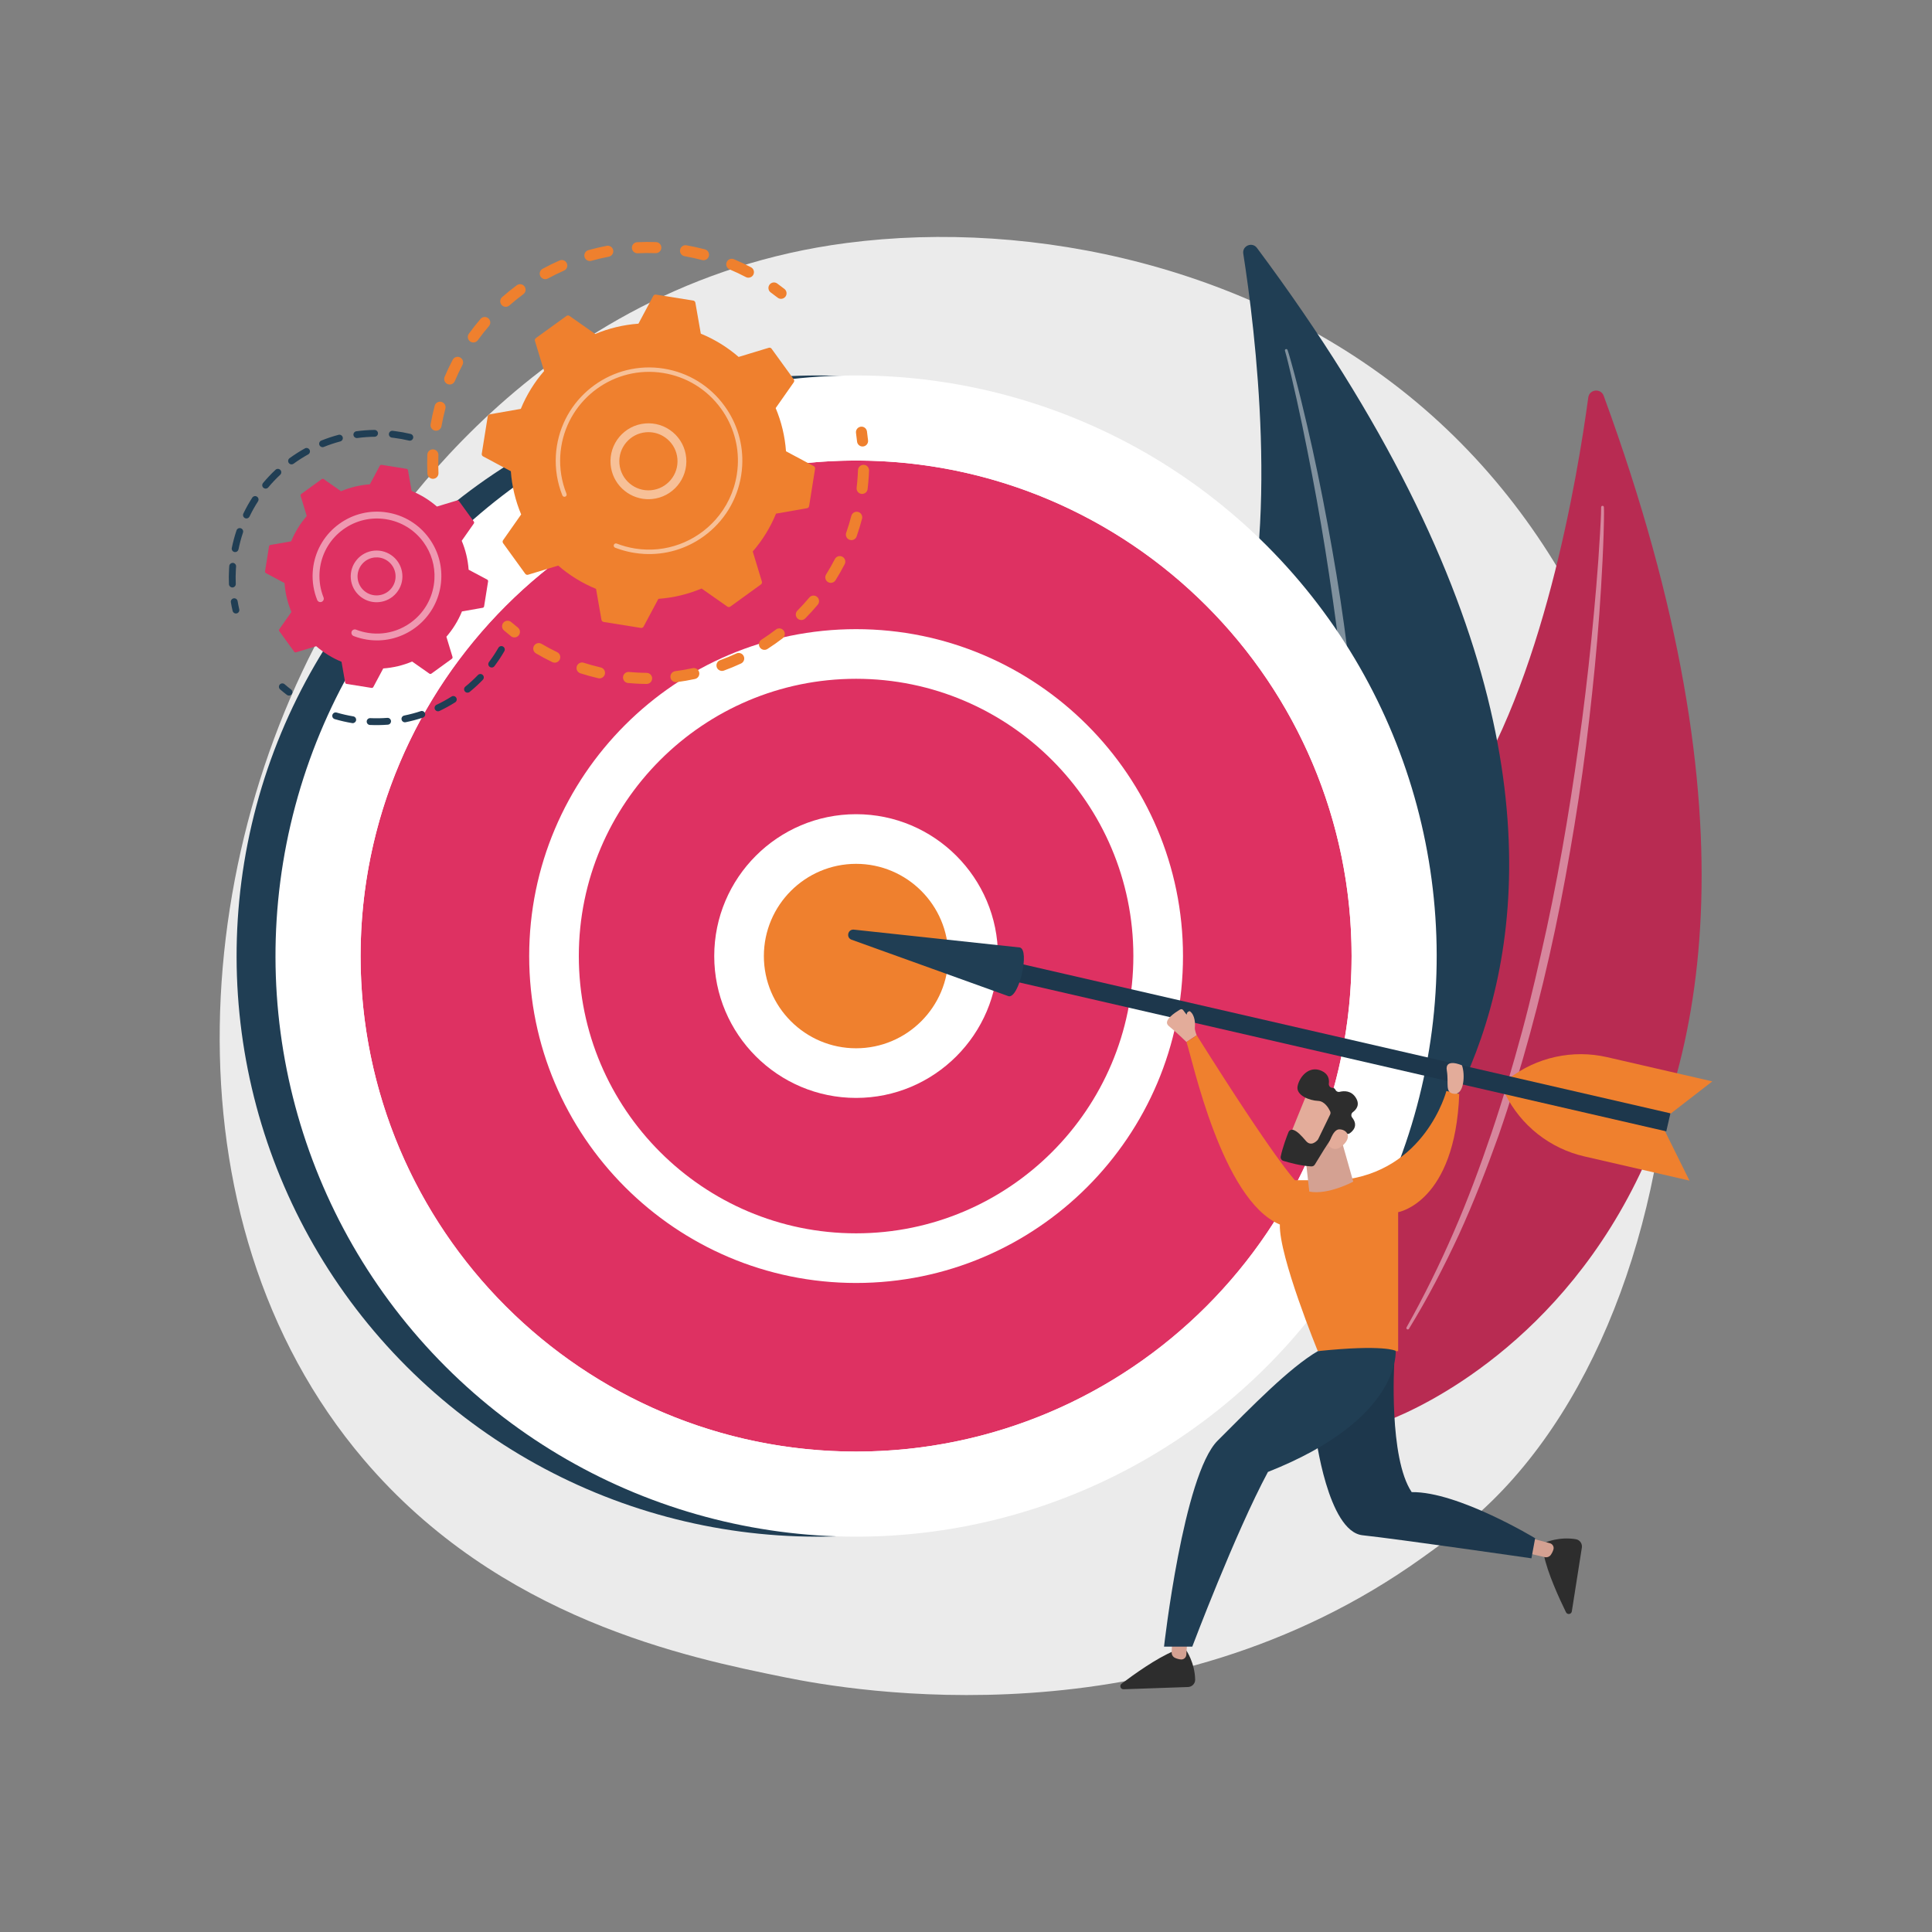 <?xml version="1.0" encoding="UTF-8"?>
<svg id="Illustration" xmlns="http://www.w3.org/2000/svg" viewBox="0 0 3710 3710">
  <rect x="0" y="0" width="3710" height="3710" fill="#808080" stroke="none"/>
  <defs>
    <style>
      .cls-1 {
        opacity: .43;
      }

      .cls-1, .cls-2, .cls-3 {
        fill: #fff;
      }

      .cls-4 {
        fill: #1d374c;
      }

      .cls-5 {
        fill: #2d2d2d;
      }

      .cls-3 {
        opacity: .5;
      }

      .cls-6 {
        fill: #d4a192;
      }

      .cls-7 {
        fill: #b82b52;
      }

      .cls-8 {
        fill: #203e54;
      }

      .cls-9 {
        fill: #ebebeb;
      }

      .cls-10 {
        fill: #de3162;
      }

      .cls-11 {
        fill: #ef802e;
      }

      .cls-12 {
        fill: #e3ac9a;
      }
    </style>
  </defs>
  <path class="cls-9" d="M2885.79,2861.15c-57.23,60.25-111.38,99.1-154.16,129.8-502.89,360.83-1097.95,255.65-1224.41,229.96-186.75-37.93-547.74-111.25-808.72-418.16-394.85-464.34-333.37-1195.88-27.09-1678.79,56.02-88.33,351.95-578.59,953.41-657.21,364-47.58,788.31,48.38,1095.58,305.82,644.99,540.37,599.07,1632.02,165.4,2088.58Z"/>
  <g>
    <g>
      <path class="cls-7" d="M3079.54,760.03c-5.49-14.97-27.45-12.62-29.58,3.18-20.63,152.76-87.29,551.62-243.84,780.27-254.9,372.29-380.18,936.36-148.36,1186.93,0,0,1020-339.4,421.78-1970.38Z"/>
      <path class="cls-1" d="M3079.93,973.81c.3,4.86.16,8.89.21,13.23l-.15,12.8-.59,25.57c-.51,17.04-1.28,34.07-2.05,51.1-1.67,34.05-3.76,68.07-6.16,102.08-4.93,68-11.7,135.86-19.49,203.61-7.7,67.76-17.29,135.31-28.31,202.62-11.08,67.3-23.11,134.47-37.35,201.21-28.21,133.51-63.7,265.61-108.39,394.67-23.02,64.28-47.73,128-76.08,190.14-28.79,61.92-60.23,122.64-95.95,180.81-.78,1.26-2.43,1.66-3.7.88-1.23-.76-1.64-2.35-.94-3.6l.02-.03c33.32-59.29,63.39-120.26,90.4-182.57,27.19-62.25,50.74-126.02,72.6-190.31,21.83-64.32,41.05-129.51,58.8-195.09,17.72-65.6,32.72-131.9,47.35-198.27,28.69-132.9,50.27-267.27,68.14-402.11,8.79-67.44,16.23-135.07,22.46-202.82,3.17-33.87,6.03-67.77,8.47-101.7l3.26-50.92,1.37-25.46.54-12.73c.11-4.17.3-8.65.25-12.31v-.6c-.03-1.47,1.14-2.68,2.61-2.7,1.43-.02,2.61,1.09,2.7,2.5Z"/>
    </g>
    <g>
      <path class="cls-8" d="M2413.71,476.07c-9.12-12.23-28.61-4.09-26.26,10.98,22.75,145.72,70.44,529.68-10.75,782.07-132.19,410.94-93.21,962.41,187.74,1128.95,0,0,842.8-589.51-150.73-1922Z"/>
      <path class="cls-1" d="M2472.43,672c1.61,4.38,2.58,8.11,3.8,12.08l3.35,11.78,6.44,23.61c4.19,15.77,8.13,31.59,12.07,47.42,7.77,31.68,15.14,63.45,22.22,95.29,14.04,63.71,26.35,127.78,37.69,192.03,11.44,64.24,21.07,128.8,29.33,193.54,8.2,64.74,15.5,129.63,20.65,194.71,10.56,130.13,14.03,260.97,8.25,391.52-3.58,65.23-8.87,130.41-17.93,195.13-9.53,64.64-21.8,128.9-38.72,191.98-.38,1.4-1.81,2.23-3.21,1.85-1.36-.36-2.18-1.74-1.88-3.1v-.04c14.36-63.46,25.3-127.58,33.06-192.09,7.95-64.5,12.13-129.41,14.63-194.32,2.46-64.94,2.31-129.96.69-194.94-1.64-64.99-5.98-129.88-10.67-194.73-9.94-129.69-26.81-258.81-47.18-387.33-10.33-64.25-21.95-128.3-34.71-192.12-6.33-31.92-12.94-63.79-19.96-95.58l-10.89-47.58-5.69-23.73-2.97-11.82c-1.04-3.85-2.09-8.02-3.13-11.35l-.18-.56c-.43-1.37.33-2.82,1.7-3.25,1.33-.42,2.74.29,3.21,1.58Z"/>
    </g>
  </g>
  <g>
    <circle class="cls-8" cx="1569.26" cy="1835.92" r="1114.9" transform="translate(-838.57 1647.37) rotate(-45)"/>
    <circle class="cls-2" cx="1643.94" cy="1835.92" r="1114.9" transform="translate(-816.69 1700.17) rotate(-45)"/>
    <g>
      <circle class="cls-10" cx="1643.94" cy="1835.92" r="951.52"/>
      <path class="cls-2" d="M1643.94,2835.1c-550.95,0-999.18-448.23-999.18-999.18s448.23-999.18,999.18-999.18,999.18,448.23,999.18,999.18-448.23,999.18-999.18,999.18ZM1643.94,884.39c-524.67,0-951.52,426.85-951.52,951.52s426.85,951.52,951.52,951.52,951.52-426.85,951.52-951.52-426.85-951.52-951.52-951.52Z"/>
    </g>
    <g>
      <circle class="cls-10" cx="1643.94" cy="1835.92" r="580.09" transform="translate(-816.69 1700.17) rotate(-45)"/>
      <path class="cls-2" d="M1643.94,2463.67c-346.14,0-627.75-281.61-627.75-627.76s281.61-627.75,627.75-627.75,627.75,281.6,627.75,627.75-281.61,627.76-627.75,627.76ZM1643.94,1303.48c-293.59,0-532.44,238.85-532.44,532.43s238.85,532.44,532.44,532.44,532.44-238.86,532.44-532.44-238.85-532.43-532.44-532.43Z"/>
    </g>
    <g>
      <circle class="cls-11" cx="1643.94" cy="1835.92" r="224.75" transform="translate(-816.69 1700.17) rotate(-45)"/>
      <path class="cls-2" d="M1643.94,2108.32c-150.2,0-272.4-122.2-272.4-272.41s122.2-272.41,272.4-272.41,272.41,122.2,272.41,272.41-122.2,272.41-272.41,272.41ZM1643.94,1658.83c-97.65,0-177.09,79.44-177.09,177.09s79.44,177.09,177.09,177.09,177.09-79.44,177.09-177.09-79.44-177.09-177.09-177.09Z"/>
    </g>
  </g>
  <g>
    <g>
      <path class="cls-11" d="M3196.65,2171.03l47.61,96.08-201.88-46.48c-66.14-15.23-121.97-59.32-152.11-120.14h0l306.38,70.54Z"/>
      <path class="cls-11" d="M3203.3,2142.16l84.83-65.59-201.88-46.48c-66.15-15.23-135.63.01-189.33,41.53h0l306.38,70.54Z"/>
      <rect class="cls-4" x="2530.96" y="1332.34" width="35.51" height="1344.6" transform="translate(23.37 4038.65) rotate(-77.04)"/>
      <path class="cls-8" d="M1958.33,1819.44c19.85,4.57-1.7,98.16-21.55,93.59l-301.45-108.49c-11.14-4.01-7.31-20.62,4.46-19.36l318.54,34.26Z"/>
    </g>
    <g>
      <g>
        <path class="cls-5" d="M2278.17,3169.51s16.09,23.19,16.9,55.77c.19,7.67-6.02,14.01-13.69,14.28l-123.86,4.32c-5.8.2-8.41-7.17-3.78-10.67,22.86-17.28,67.86-49.63,100.76-62.88l23.68-.83Z"/>
        <path class="cls-6" d="M2281.25,3129.96l-3.17,47.62c-.35,5.33-4.94,9.51-10.26,9.06-3.23-.27-7.12-1.1-11.41-3.03-4.08-1.83-6.6-6.04-6.43-10.51l2.15-57.45,29.13,14.32Z"/>
      </g>
      <g>
        <path class="cls-5" d="M2968.23,2961.76s25.83-11.4,57.97-6.01c7.57,1.27,12.61,8.57,11.42,16.15l-19.26,122.43c-.9,5.73-8.64,6.9-11.19,1.69-12.63-25.73-35.85-76.04-42.62-110.86l3.68-23.41Z"/>
        <path class="cls-6" d="M2929.99,2951.23l46.15,12.15c5.16,1.36,8.4,6.66,6.95,11.8-.88,3.12-2.43,6.78-5.14,10.63-2.57,3.66-7.19,5.33-11.54,4.32l-56-13.02,19.59-25.88Z"/>
      </g>
      <path class="cls-12" d="M2297.97,1987.88s-4.15-9.59-3.48-15.27.83-23.39-9.8-30.87c0,0-5.76.28-5.87,6.74-6.77-7.27-7.11-13.54-14.11-9.08-6.99,4.45-33.31,20.42-20.17,30.95,13.14,10.53,33.8,30.57,33.8,30.57l19.62-13.04Z"/>
      <path class="cls-4" d="M2526.03,2753.92s23.44,187.09,90.57,194.23c67.12,7.14,324.2,44.27,324.2,44.27l7.14-38.56s-148.53-89.98-237.08-88.55c-44.27-65.7-33.47-247.22-33.47-247.22l-151.35,135.82Z"/>
      <path class="cls-11" d="M2802.17,2100.73c-7.9,208.59-117.32,227.01-117.32,227.01v266.78h-154.28s-74.81-182.18-72.87-243.07c-111.27-47.05-167.59-316.08-179.35-350.53,5.48-4.17,8.43-4.01,19.62-13.04,151.66,241.37,188.66,278.47,188.66,278.47h85.69c164.66-14.79,205.17-171.31,205.17-171.31l24.68,5.68Z"/>
      <path class="cls-8" d="M2680.03,2593.96s12.26,130.72-245.23,232.6c-62.84,117.11-145.26,335.43-145.26,335.43h-54.27s37.13-329.71,102.83-395.41c65.7-65.7,137.37-139.63,192.46-172,127.45-13.33,149.47-.62,149.47-.62Z"/>
      <g>
        <path class="cls-6" d="M2570.25,2169.12l28.4,100.02s-48.53,26.08-84.41,19.03l-9.86-88.17,65.87-30.89Z"/>
        <g>
          <path class="cls-12" d="M2511.42,2096.49c-1.04,1.17-39.67,97.23-39.67,97.23l55.32,20.89,50.14-85.6s-48.36-52.1-65.79-32.51Z"/>
          <path class="cls-5" d="M2554.21,2140.27l-22.86,47.13c-.29.6-.66,1.15-1.1,1.66-2.73,3.08-12.89,12.97-22.38,1.96-8.61-10-16.62-18.99-24.68-21.37-3.62-1.07-7.45.78-8.86,4.28-3.51,8.73-11.05,28.54-14.97,46.76-.8,3.7,1.4,7.37,5.02,8.48,10.88,3.37,34.04,9.82,53.88,10.66,2.69.11,5.22-1.22,6.6-3.53,6.76-11.24,27.44-45.34,34.67-53.95,6.79-8.08,20.99-6.23,26.89-5.03,1.94.39,3.93-.02,5.55-1.15,5.73-3.99,16.99-14.55,4.59-30.11-2.59-3.26-1.98-7.97,1.35-10.46,6.64-4.97,14.18-14.25,5.58-27.79-8.74-13.76-22.38-13.27-30.94-11.19-3.46.84-6.93-.98-8.39-4.22-.83-1.85-2.48-3.36-5.62-3.44-4.23-.11-7.36-4.01-6.81-8.21,1.06-8.06-.69-18.6-14.21-24.55-24-10.55-42.23,11.74-45.79,29.5-3.56,17.76,23.12,27.72,39.39,28.33,12.38.46,20.12,13.65,23.12,19.95.95,1.99.92,4.31-.04,6.29Z"/>
          <path class="cls-12" d="M2551.04,2199.42s7.53-30.68,20.65-30.74c13.12-.06,24.53,12,9.68,28.02-18.47,19.93-30.33,2.72-30.33,2.72Z"/>
        </g>
      </g>
      <path class="cls-12" d="M2807.34,2045.7s-33.32-14.76-29.04,10c4.28,24.76-4.66,42.85,14.33,44.75,18.99,1.9,21.16-37.64,14.71-54.75Z"/>
    </g>
  </g>
  <g>
    <path class="cls-11" d="M830.74,919.44c-5.36-.31-9.73-4.63-9.99-10.11-.56-11.99-.61-24.18-.15-36.23.23-5.86,5.16-10.44,11.03-10.21.07,0,.14,0,.21.01,5.76.33,10.22,5.22,10,11.01-.44,11.45-.39,23.03.14,34.42.28,5.86-4.25,10.84-10.12,11.11-.38.02-.75.01-1.12,0ZM836.75,827.08c-.41-.02-.83-.07-1.25-.15-5.78-1.02-9.63-6.54-8.61-12.32,2.1-11.87,4.74-23.76,7.82-35.35,1.51-5.67,7.31-9.03,13-7.54,5.67,1.51,9.04,7.33,7.53,13-2.93,11.02-5.43,22.32-7.43,33.6-.95,5.36-5.76,9.06-11.06,8.75ZM862.95,738.34c-1.18-.07-2.37-.34-3.52-.82-5.4-2.29-7.94-8.52-5.65-13.92,4.68-11.08,9.9-22.09,15.52-32.74,2.74-5.19,9.17-7.17,14.36-4.44,5.19,2.74,7.17,9.17,4.43,14.36-5.34,10.11-10.29,20.56-14.74,31.08-1.8,4.25-6.04,6.73-10.4,6.48ZM908.35,657.66c-1.95-.11-3.89-.77-5.6-1.99-4.76-3.43-5.83-10.08-2.4-14.83,7.05-9.76,14.6-19.33,22.45-28.45,3.83-4.44,10.53-4.94,14.98-1.12,4.45,3.83,4.95,10.54,1.12,14.98-7.45,8.66-14.63,17.75-21.32,27.02-2.21,3.05-5.73,4.59-9.24,4.39ZM970.59,589.14c-2.74-.16-5.41-1.37-7.36-3.59-3.88-4.41-3.45-11.12.96-14.99,9.01-7.93,18.49-15.59,28.18-22.76,4.71-3.49,11.37-2.5,14.86,2.22,3.49,4.72,2.5,11.37-2.22,14.86-9.21,6.81-18.22,14.09-26.78,21.63-2.19,1.92-4.94,2.79-7.63,2.63ZM1046.44,536.1c-3.54-.2-6.91-2.18-8.73-5.53-2.81-5.15-.9-11.6,4.25-14.41,10.56-5.75,21.5-11.12,32.52-15.96,5.38-2.36,11.64.09,14,5.46,2.36,5.37-.08,11.64-5.46,14-10.47,4.6-20.86,9.7-30.89,15.16-1.81.99-3.77,1.39-5.68,1.28ZM1436.57,533.25c-1.47-.08-2.94-.48-4.33-1.21-10.1-5.31-20.57-10.26-31.12-14.69-5.41-2.27-7.95-8.5-5.68-13.91,2.27-5.41,8.5-7.95,13.91-5.68,11.11,4.67,22.14,9.87,32.78,15.47,5.19,2.73,7.19,9.16,4.46,14.35-2,3.81-5.99,5.9-10.02,5.67ZM1132.1,501.2c-4.4-.25-8.35-3.25-9.61-7.73-1.59-5.65,1.7-11.52,7.35-13.11,11.58-3.26,23.44-6.06,35.25-8.31,5.77-1.07,11.33,2.68,12.43,8.44,1.1,5.76-2.68,11.33-8.45,12.43-11.22,2.14-22.48,4.79-33.47,7.89-1.17.33-2.35.45-3.49.38ZM1350.32,499.69c-.7-.04-1.41-.15-2.11-.33-11.04-2.92-22.36-5.4-33.63-7.37-5.78-1.02-9.64-6.52-8.63-12.3,1.02-5.78,6.52-9.67,12.3-8.63,11.86,2.08,23.77,4.69,35.39,7.76,5.67,1.5,9.06,7.31,7.56,12.99-1.31,4.97-5.93,8.18-10.87,7.89ZM1223.41,486.32c-5.35-.31-9.72-4.61-9.99-10.09-.29-5.86,4.23-10.84,10.1-11.13,12-.58,24.19-.66,36.22-.21.07,0,.15,0,.23,0,5.75.33,10.21,5.21,10,10.99-.22,5.87-5.14,10.45-11.01,10.23-11.43-.42-23.01-.35-34.41.21-.38.02-.77.01-1.14,0Z"/>
    <path class="cls-11" d="M1499.19,573.81c-2.09-.12-4.16-.86-5.94-2.25-4.31-3.38-8.76-6.73-13.23-9.95-4.76-3.43-5.84-10.07-2.41-14.83,3.43-4.76,10.07-5.85,14.83-2.4,4.7,3.39,9.38,6.91,13.92,10.47,4.62,3.62,5.42,10.3,1.8,14.92-2.23,2.85-5.63,4.24-8.98,4.05Z"/>
  </g>
  <g>
    <path class="cls-11" d="M1655.73,857.39c-5.12-.3-9.41-4.27-9.95-9.53-.55-5.45-1.23-10.98-2.01-16.43-.83-5.81,3.2-11.19,9.01-12.03,5.83-.84,11.19,3.2,12.03,9.01.82,5.74,1.54,11.57,2.12,17.3.59,5.84-3.66,11.05-9.5,11.64-.57.06-1.14.07-1.7.04Z"/>
    <path class="cls-11" d="M1220.68,1312.67c-4.88-.28-9.78-.65-14.68-1.1-5.84-.54-10.15-5.71-9.61-11.55.53-5.84,5.73-10.17,11.55-9.61,11.32,1.04,22.66,1.61,33.84,1.71,5.87.06,10.58,4.85,10.53,10.71-.05,5.87-4.85,10.59-10.72,10.54-6.91-.06-13.94-.29-20.91-.69ZM1150.62,1302.66c-.59-.03-1.19-.12-1.79-.26-11.55-2.67-23.12-5.85-34.38-9.47-5.59-1.79-8.66-7.78-6.87-13.36,1.8-5.59,7.79-8.68,13.37-6.87,10.69,3.44,21.68,6.46,32.66,9,5.72,1.32,9.28,7.02,7.96,12.74-1.18,5.12-5.88,8.51-10.95,8.22ZM1297.39,1309.97c-5-.29-9.25-4.1-9.91-9.24-.75-5.82,3.36-11.15,9.18-11.9,11.13-1.44,22.35-3.37,33.36-5.75,5.74-1.23,11.39,2.4,12.63,8.14,1.24,5.74-2.4,11.39-8.14,12.63-11.59,2.51-23.41,4.54-35.13,6.06-.67.09-1.33.11-1.98.07ZM1064.64,1272.52c-1.35-.08-2.7-.42-3.99-1.04-10.67-5.13-21.25-10.79-31.45-16.8-5.05-2.98-6.73-9.49-3.75-14.55,2.98-5.06,9.49-6.74,14.55-3.75,9.68,5.71,19.73,11.08,29.87,15.95,5.29,2.54,7.51,8.89,4.97,14.18-1.92,4-6.02,6.25-10.19,6.01ZM1385.82,1288.38c-4.1-.24-7.87-2.86-9.37-6.96-2.01-5.51.82-11.61,6.33-13.63,10.54-3.85,21.06-8.21,31.27-12.95,5.32-2.47,11.64-.16,14.11,5.17,2.47,5.32.16,11.64-5.17,14.11-10.75,4.99-21.83,9.58-32.93,13.63-1.4.51-2.85.71-4.25.63ZM1467.38,1247.91c-3.28-.19-6.43-1.89-8.34-4.87-3.17-4.94-1.74-11.51,3.2-14.68,9.47-6.08,18.79-12.63,27.71-19.47,4.65-3.58,11.32-2.7,14.9,1.96,3.57,4.66,2.69,11.32-1.97,14.9-9.39,7.19-19.2,14.09-29.16,20.48-1.96,1.26-4.18,1.79-6.34,1.67ZM1538.17,1190.62c-2.49-.14-4.95-1.16-6.86-3.06-4.17-4.13-4.2-10.86-.07-15.02,7.93-8,15.6-16.42,22.81-25.04,3.77-4.5,10.46-5.1,14.97-1.32,4.5,3.77,5.09,10.47,1.32,14.97-7.59,9.06-15.67,17.93-24.01,26.35-2.23,2.25-5.23,3.3-8.16,3.13ZM1594.78,1119.26c-1.73-.1-3.45-.62-5.02-1.61-4.97-3.12-6.47-9.67-3.35-14.64,5.98-9.54,11.62-19.43,16.77-29.42,2.69-5.22,9.1-7.27,14.31-4.58,5.22,2.69,7.27,9.09,4.58,14.31-5.42,10.52-11.36,20.95-17.66,30.98-2.14,3.4-5.88,5.18-9.62,4.96ZM1634.35,1037.18c-.97-.06-1.95-.25-2.92-.59-5.53-1.94-8.45-8.01-6.5-13.54,3.72-10.59,7.04-21.49,9.87-32.38,1.47-5.68,7.29-9.08,12.95-7.62,5.68,1.47,9.09,7.27,7.62,12.95-2.97,11.47-6.47,22.94-10.39,34.09-1.61,4.57-6.02,7.36-10.63,7.09ZM1654.92,948.48c-.22-.01-.44-.03-.66-.06-5.83-.69-9.99-5.98-9.29-11.81.98-8.22,1.72-16.57,2.19-24.83.17-2.99.31-5.97.42-8.95.21-5.87,5.14-10.45,11-10.24,5.94.1,10.45,5.13,10.24,11-.11,3.13-.26,6.27-.44,9.41-.5,8.68-1.28,17.47-2.31,26.12-.67,5.61-5.59,9.67-11.15,9.35Z"/>
    <path class="cls-11" d="M987.22,1224.01c-2.11-.12-4.2-.87-5.98-2.28-4.51-3.57-9.03-7.31-13.43-11.1-4.45-3.83-4.94-10.54-1.11-14.98,3.83-4.44,10.54-4.95,14.98-1.11,4.18,3.6,8.47,7.15,12.75,10.55,4.6,3.64,5.37,10.32,1.73,14.92-2.24,2.82-5.61,4.2-8.95,4.01Z"/>
  </g>
  <g>
    <path class="cls-11" d="M1008.63,1101.81c1.24,1.72,3.44,2.45,5.46,1.84l57.83-17.56c21.33,18.48,45.77,33.69,72.65,44.7l10.43,59.49c.37,2.09,2.02,3.71,4.11,4.05l71.58,11.45c2.09.33,4.17-.7,5.16-2.56l28.46-53.27c28.97-2.08,56.93-8.91,82.96-19.82l49.47,34.72c1.73,1.22,4.05,1.2,5.76-.04l58.71-42.52c1.72-1.24,2.45-3.44,1.84-5.46l-17.56-57.83c18.48-21.33,33.69-45.77,44.7-72.65l59.49-10.43c2.09-.37,3.71-2.01,4.05-4.11l11.45-71.59c.33-2.09-.69-4.17-2.56-5.16l-53.27-28.46c-2.08-28.97-8.91-56.93-19.82-82.96l34.72-49.47c1.22-1.73,1.2-4.05-.04-5.76l-42.52-58.71c-1.24-1.72-3.44-2.45-5.46-1.84l-57.83,17.56c-21.33-18.48-45.77-33.69-72.65-44.7l-10.43-59.49c-.37-2.09-2.01-3.71-4.11-4.05l-71.59-11.45c-2.09-.34-4.17.69-5.16,2.56l-28.46,53.27c-28.97,2.08-56.93,8.91-82.96,19.82l-49.47-34.72c-1.73-1.22-4.05-1.2-5.77.04l-58.71,42.52c-1.72,1.24-2.45,3.44-1.84,5.46l17.56,57.83c-18.48,21.33-33.69,45.77-44.7,72.65l-59.49,10.43c-2.09.36-3.71,2.01-4.04,4.11l-11.45,71.58c-.33,2.09.69,4.17,2.56,5.16l53.27,28.46c2.08,28.97,8.91,56.93,19.82,82.96l-34.72,49.47c-1.22,1.73-1.2,4.05.04,5.77l42.52,58.71Z"/>
    <path class="cls-3" d="M1240.91,958.5c-35.46-2.04-65.1-29.88-68.34-66.29-3.56-40.03,26.1-75.48,66.13-79.04,19.39-1.73,38.29,4.2,53.21,16.69,14.93,12.49,24.1,30.04,25.82,49.43,3.56,40.03-26.1,75.48-66.13,79.04-3.61.32-7.18.37-10.7.17ZM1248.49,829.96c-2.74-.16-5.5-.12-8.29.13-30.68,2.73-53.43,29.92-50.7,60.6,2.73,30.69,29.91,53.44,60.6,50.7,30.68-2.73,53.43-29.92,50.7-60.6-1.32-14.87-8.35-28.33-19.8-37.9-9.3-7.78-20.62-12.24-32.52-12.93Z"/>
    <path class="cls-3" d="M1236.34,1063.65c-6.09-.35-12.2-1.01-18.31-1.99h0c-1.92-.31-3.84-.65-5.75-1.01-9.43-1.82-18.69-4.39-27.65-7.66-.12-.04-.24-.09-.37-.13-.35-.13-.69-.26-1.04-.39-.67-.25-1.34-.51-2.01-.77-1.76-.68-2.81-2.41-2.71-4.2.03-.43.12-.87.28-1.3.85-2.19,3.31-3.26,5.5-2.42,11.26,4.38,23.06,7.57,35.08,9.49,59.72,9.56,117.27-13.26,154.72-55.45,20.84-23.46,35.45-52.92,40.76-86.14.93-5.82,1.56-11.65,1.9-17.46,2.25-39.1-8.92-77.46-32.2-109.6-26.74-36.92-66.26-61.22-111.28-68.42-92.97-14.86-180.63,48.66-195.48,141.59-.92,5.73-1.54,11.48-1.87,17.24-1.43,24.94,2.61,49.91,11.92,73.12.24.6.33,1.22.3,1.83-.09,1.59-1.08,3.07-2.66,3.7-2.18.87-4.65-.18-5.53-2.36-9.77-24.36-14.02-50.59-12.51-76.77.35-6.04,1-12.08,1.96-18.09,15.6-97.56,107.69-164.23,205.22-148.64,47.26,7.56,88.75,33.07,116.82,71.83,24.44,33.74,36.17,74.02,33.81,115.06-.35,6.1-1.01,12.22-1.99,18.33-7.56,47.26-33.07,88.75-71.83,116.82-33.75,24.45-74.04,36.17-115.09,33.8Z"/>
  </g>
  <g>
    <path class="cls-8" d="M452.66,1178.09c-2.83-.16-5.34-2.16-6.01-5.07-1.26-5.43-2.37-10.97-3.3-16.46-.61-3.57,1.8-6.96,5.37-7.57,3.58-.62,6.96,1.8,7.57,5.37.89,5.24,1.95,10.52,3.15,15.7.82,3.53-1.38,7.05-4.91,7.88-.63.14-1.25.19-1.86.16Z"/>
    <path class="cls-8" d="M445.82,1128.08c-3.32-.19-6.02-2.87-6.17-6.26-.42-9.58-.36-19.3.19-28.87.12-2.02.26-4.04.41-6.06.29-3.62,3.63-6.16,7.06-6.03,3.61.29,6.31,3.45,6.03,7.06-.15,1.94-.29,3.87-.4,5.79-.53,9.13-.59,18.39-.19,27.53.16,3.62-2.64,6.68-6.26,6.85-.23,0-.45,0-.67,0ZM451.18,1060.16c-.31-.02-.63-.06-.94-.12-3.55-.72-5.85-4.19-5.13-7.74,2.31-11.4,5.36-22.75,9.04-33.74,1.15-3.44,4.89-5.28,8.31-4.14,3.44,1.15,5.29,4.87,4.14,8.31-3.52,10.48-6.42,21.31-8.62,32.18-.66,3.24-3.59,5.43-6.8,5.24ZM472.85,995.56c-.83-.05-1.67-.26-2.46-.64-3.27-1.57-4.64-5.49-3.07-8.76,5.03-10.46,10.77-20.73,17.07-30.5,1.96-3.05,6.01-3.93,9.07-1.96,3.05,1.96,3.92,6.02,1.96,9.07-6,9.32-11.48,19.1-16.27,29.08-1.19,2.47-3.72,3.86-6.3,3.71ZM509.74,938.27c-1.36-.08-2.7-.58-3.82-1.51-2.78-2.32-3.15-6.47-.83-9.25,7.46-8.93,15.53-17.47,24-25.39,2.65-2.47,6.8-2.32,9.27.32,2.48,2.65,2.34,6.8-.31,9.28-8.08,7.55-15.78,15.7-22.89,24.21-1.39,1.66-3.42,2.46-5.42,2.34ZM559.5,891.73c-1.89-.11-3.73-1.04-4.93-2.69-2.13-2.93-1.48-7.03,1.44-9.17,9.39-6.83,19.3-13.16,29.44-18.79,3.17-1.77,7.16-.62,8.92,2.55,1.76,3.17.62,7.17-2.55,8.92-9.67,5.37-19.12,11.4-28.08,17.93-1.28.93-2.78,1.33-4.24,1.24ZM619.05,858.67c-2.45-.14-4.73-1.67-5.71-4.1-1.36-3.36.27-7.18,3.63-8.54,10.77-4.35,21.92-8.06,33.12-11.04,3.52-.92,7.1,1.16,8.03,4.66.93,3.5-1.16,7.1-4.66,8.02-10.69,2.84-21.31,6.38-31.58,10.52-.93.38-1.89.52-2.83.47ZM684.85,841.19c-3.07-.18-5.69-2.5-6.12-5.66-.49-3.59,2.02-6.9,5.62-7.39,11.47-1.57,23.19-2.43,34.84-2.57,3.63.02,6.6,2.87,6.64,6.49.04,3.62-2.86,6.59-6.48,6.64-11.11.13-22.29.96-33.22,2.45-.43.06-.85.07-1.27.05ZM786.61,846.22c-.38-.02-.76-.08-1.15-.17-9.31-2.21-18.9-3.95-28.51-5.17-1.46-.19-2.89-.37-4.32-.52-3.6-.4-6.2-3.64-5.81-7.24.39-3.61,3.67-6.31,7.24-5.81,1.52.17,3.04.35,4.57.55,10.04,1.28,20.1,3.1,29.86,5.43,3.53.84,5.7,4.37,4.87,7.9-.75,3.14-3.64,5.21-6.75,5.03Z"/>
  </g>
  <g>
    <path class="cls-8" d="M710.35,1392.15c-3.58-.21-6.33-3.25-6.17-6.85.16-3.62,3.23-6.43,6.85-6.26,10.9.49,21.92.31,32.76-.52,3.59-.24,6.77,2.42,7.05,6.04.28,3.62-2.43,6.77-6.04,7.05-11.37.87-22.92,1.05-34.35.54-.03,0-.06,0-.09,0ZM676.96,1388.64c-.24-.01-.47-.04-.71-.08-11.27-1.87-22.54-4.44-33.5-7.65-3.48-1.02-5.47-4.66-4.45-8.14,1.02-3.48,4.68-5.46,8.14-4.46,10.46,3.06,21.21,5.52,31.97,7.31,3.57.59,5.99,3.97,5.4,7.55-.56,3.34-3.54,5.67-6.84,5.48ZM777.16,1387.02c-2.9-.17-5.45-2.27-6.05-5.25-.72-3.55,1.58-7.01,5.13-7.73,10.7-2.17,21.36-5,31.68-8.43,3.45-1.13,7.15.72,8.29,4.16,1.14,3.44-.72,7.15-4.16,8.3-10.82,3.59-21.99,6.56-33.21,8.83-.57.12-1.13.15-1.68.12ZM612.63,1369.77c-.74-.04-1.5-.21-2.22-.53-10.5-4.53-20.82-9.75-30.68-15.52-3.13-1.83-4.18-5.85-2.35-8.98,1.83-3.12,5.85-4.17,8.98-2.34,9.4,5.5,19.24,10.48,29.25,14.8,3.33,1.44,4.86,5.3,3.42,8.63-1.12,2.6-3.73,4.1-6.4,3.95ZM840.73,1365.89c-2.32-.13-4.5-1.5-5.56-3.74-1.55-3.28-.15-7.19,3.12-8.74,9.84-4.66,19.5-9.97,28.71-15.79,3.07-1.94,7.12-1.02,9.05,2.04,1.94,3.06,1.02,7.12-2.04,9.05-9.66,6.1-19.79,11.67-30.1,16.56-1.03.49-2.12.68-3.18.62ZM897.39,1330.12c-1.78-.1-3.5-.92-4.71-2.4-2.29-2.81-1.87-6.94.94-9.23,8.46-6.9,16.57-14.37,24.12-22.21,2.52-2.61,6.67-2.69,9.28-.18,2.61,2.51,2.69,6.66.18,9.27-7.91,8.22-16.41,16.05-25.28,23.28-1.32,1.08-2.94,1.56-4.52,1.47ZM943.85,1281.81c-1.25-.07-2.49-.5-3.56-1.31-2.9-2.18-3.48-6.29-1.3-9.19,6.57-8.72,12.65-17.92,18.08-27.34,1.81-3.13,5.82-4.22,8.96-2.4,3.14,1.81,4.22,5.82,2.41,8.96-5.7,9.88-12.08,19.53-18.96,28.68-1.37,1.82-3.51,2.72-5.63,2.6Z"/>
    <path class="cls-8" d="M554.53,1335.73c-1.26-.07-2.52-.51-3.6-1.34-4.46-3.41-8.84-6.97-13.03-10.57-2.74-2.37-3.05-6.51-.69-9.26,2.37-2.73,6.51-3.05,9.26-.69,3.99,3.44,8.17,6.83,12.43,10.09,2.88,2.2,3.43,6.32,1.23,9.2-1.37,1.8-3.5,2.69-5.6,2.57Z"/>
  </g>
  <g>
    <path class="cls-10" d="M564.85,1251.41c.83,1.15,2.3,1.64,3.66,1.23l38.7-11.75c14.27,12.37,30.62,22.55,48.61,29.91l6.98,39.81c.24,1.4,1.35,2.48,2.75,2.71l47.9,7.66c1.4.22,2.79-.47,3.46-1.72l19.04-35.65c19.39-1.39,38.09-5.96,55.51-13.26l33.1,23.23c1.16.81,2.71.8,3.86-.03l39.29-28.46c1.15-.83,1.64-2.3,1.23-3.66l-11.75-38.7c12.37-14.27,22.55-30.62,29.91-48.61l39.81-6.98c1.4-.24,2.48-1.35,2.71-2.75l7.66-47.9c.22-1.4-.46-2.79-1.72-3.46l-35.65-19.04c-1.39-19.39-5.96-38.09-13.26-55.51l23.23-33.11c.81-1.16.8-2.71-.03-3.86l-28.46-39.29c-.83-1.15-2.3-1.64-3.66-1.23l-38.7,11.75c-14.27-12.37-30.62-22.55-48.61-29.91l-6.98-39.81c-.24-1.4-1.35-2.48-2.75-2.71l-47.9-7.66c-1.4-.22-2.79.47-3.46,1.72l-19.04,35.65c-19.39,1.39-38.1,5.96-55.51,13.26l-33.1-23.23c-1.16-.81-2.71-.8-3.86.03l-39.29,28.46c-1.15.83-1.64,2.3-1.23,3.66l11.75,38.7c-12.37,14.27-22.54,30.62-29.91,48.61l-39.81,6.98c-1.4.24-2.48,1.35-2.71,2.75l-7.66,47.9c-.22,1.4.47,2.79,1.72,3.46l35.65,19.04c1.39,19.39,5.96,38.09,13.26,55.51l-23.23,33.1c-.81,1.16-.8,2.71.03,3.86l28.46,39.29Z"/>
    <path class="cls-3" d="M720.16,1156.38c-10.57-.61-20.62-4.57-28.89-11.49-10.17-8.51-16.41-20.47-17.59-33.67-2.43-27.25,17.78-51.4,45.04-53.84,27.3-2.38,51.42,17.79,53.84,45.05,1.18,13.21-2.86,26.08-11.37,36.25-8.51,10.17-20.47,16.42-33.68,17.59-2.47.22-4.93.25-7.36.11ZM725.24,1070.38c-1.76-.1-3.55-.08-5.36.08-20.05,1.79-34.91,19.55-33.13,39.61.87,9.71,5.46,18.51,12.94,24.77,7.48,6.26,16.95,9.22,26.67,8.37h0c9.71-.86,18.51-5.46,24.77-12.94,6.26-7.48,9.23-16.95,8.36-26.67-1.62-18.24-16.48-32.19-34.25-33.22Z"/>
    <path class="cls-3" d="M716.88,1229.58c-4.15-.24-8.31-.69-12.5-1.36-8.31-1.33-16.49-3.5-24.34-6.47-.35-.14-.7-.27-1.06-.41-2.72-1.06-4.33-3.72-4.18-6.49.04-.67.18-1.35.44-2.01,1.31-3.38,5.12-5.03,8.49-3.73,7.3,2.84,14.94,4.91,22.71,6.14h0c.43.07.86.13,1.28.2,18.41,2.76,36.81.83,53.84-5.37,9.25-3.37,18.1-8.01,26.33-13.86.07-.05.13-.09.2-.14.2-.15.41-.29.61-.44,23.9-17.31,39.63-42.9,44.29-72.04.61-3.77,1.01-7.54,1.23-11.3,1.46-25.31-5.78-50.14-20.85-70.96-17.31-23.9-42.9-39.63-72.04-44.28-29.12-4.65-58.36,2.31-82.26,19.62-23.9,17.31-39.63,42.9-44.29,72.04-.6,3.71-1,7.43-1.21,11.16-.93,16.15,1.69,32.31,7.71,47.33.37.93.52,1.88.46,2.82-.14,2.46-1.67,4.74-4.11,5.71-3.37,1.34-7.18-.28-8.54-3.65-6.74-16.81-9.67-34.9-8.63-52.96.24-4.17.69-8.34,1.35-12.48,5.21-32.61,22.81-61.23,49.56-80.6,26.74-19.36,59.41-27.19,92.03-21.95,32.61,5.21,61.23,22.81,80.59,49.55,16.86,23.28,24.96,51.06,23.33,79.38-.24,4.2-.7,8.43-1.37,12.64-10.1,63.13-66.59,107.51-129.09,103.91Z"/>
  </g>
</svg>